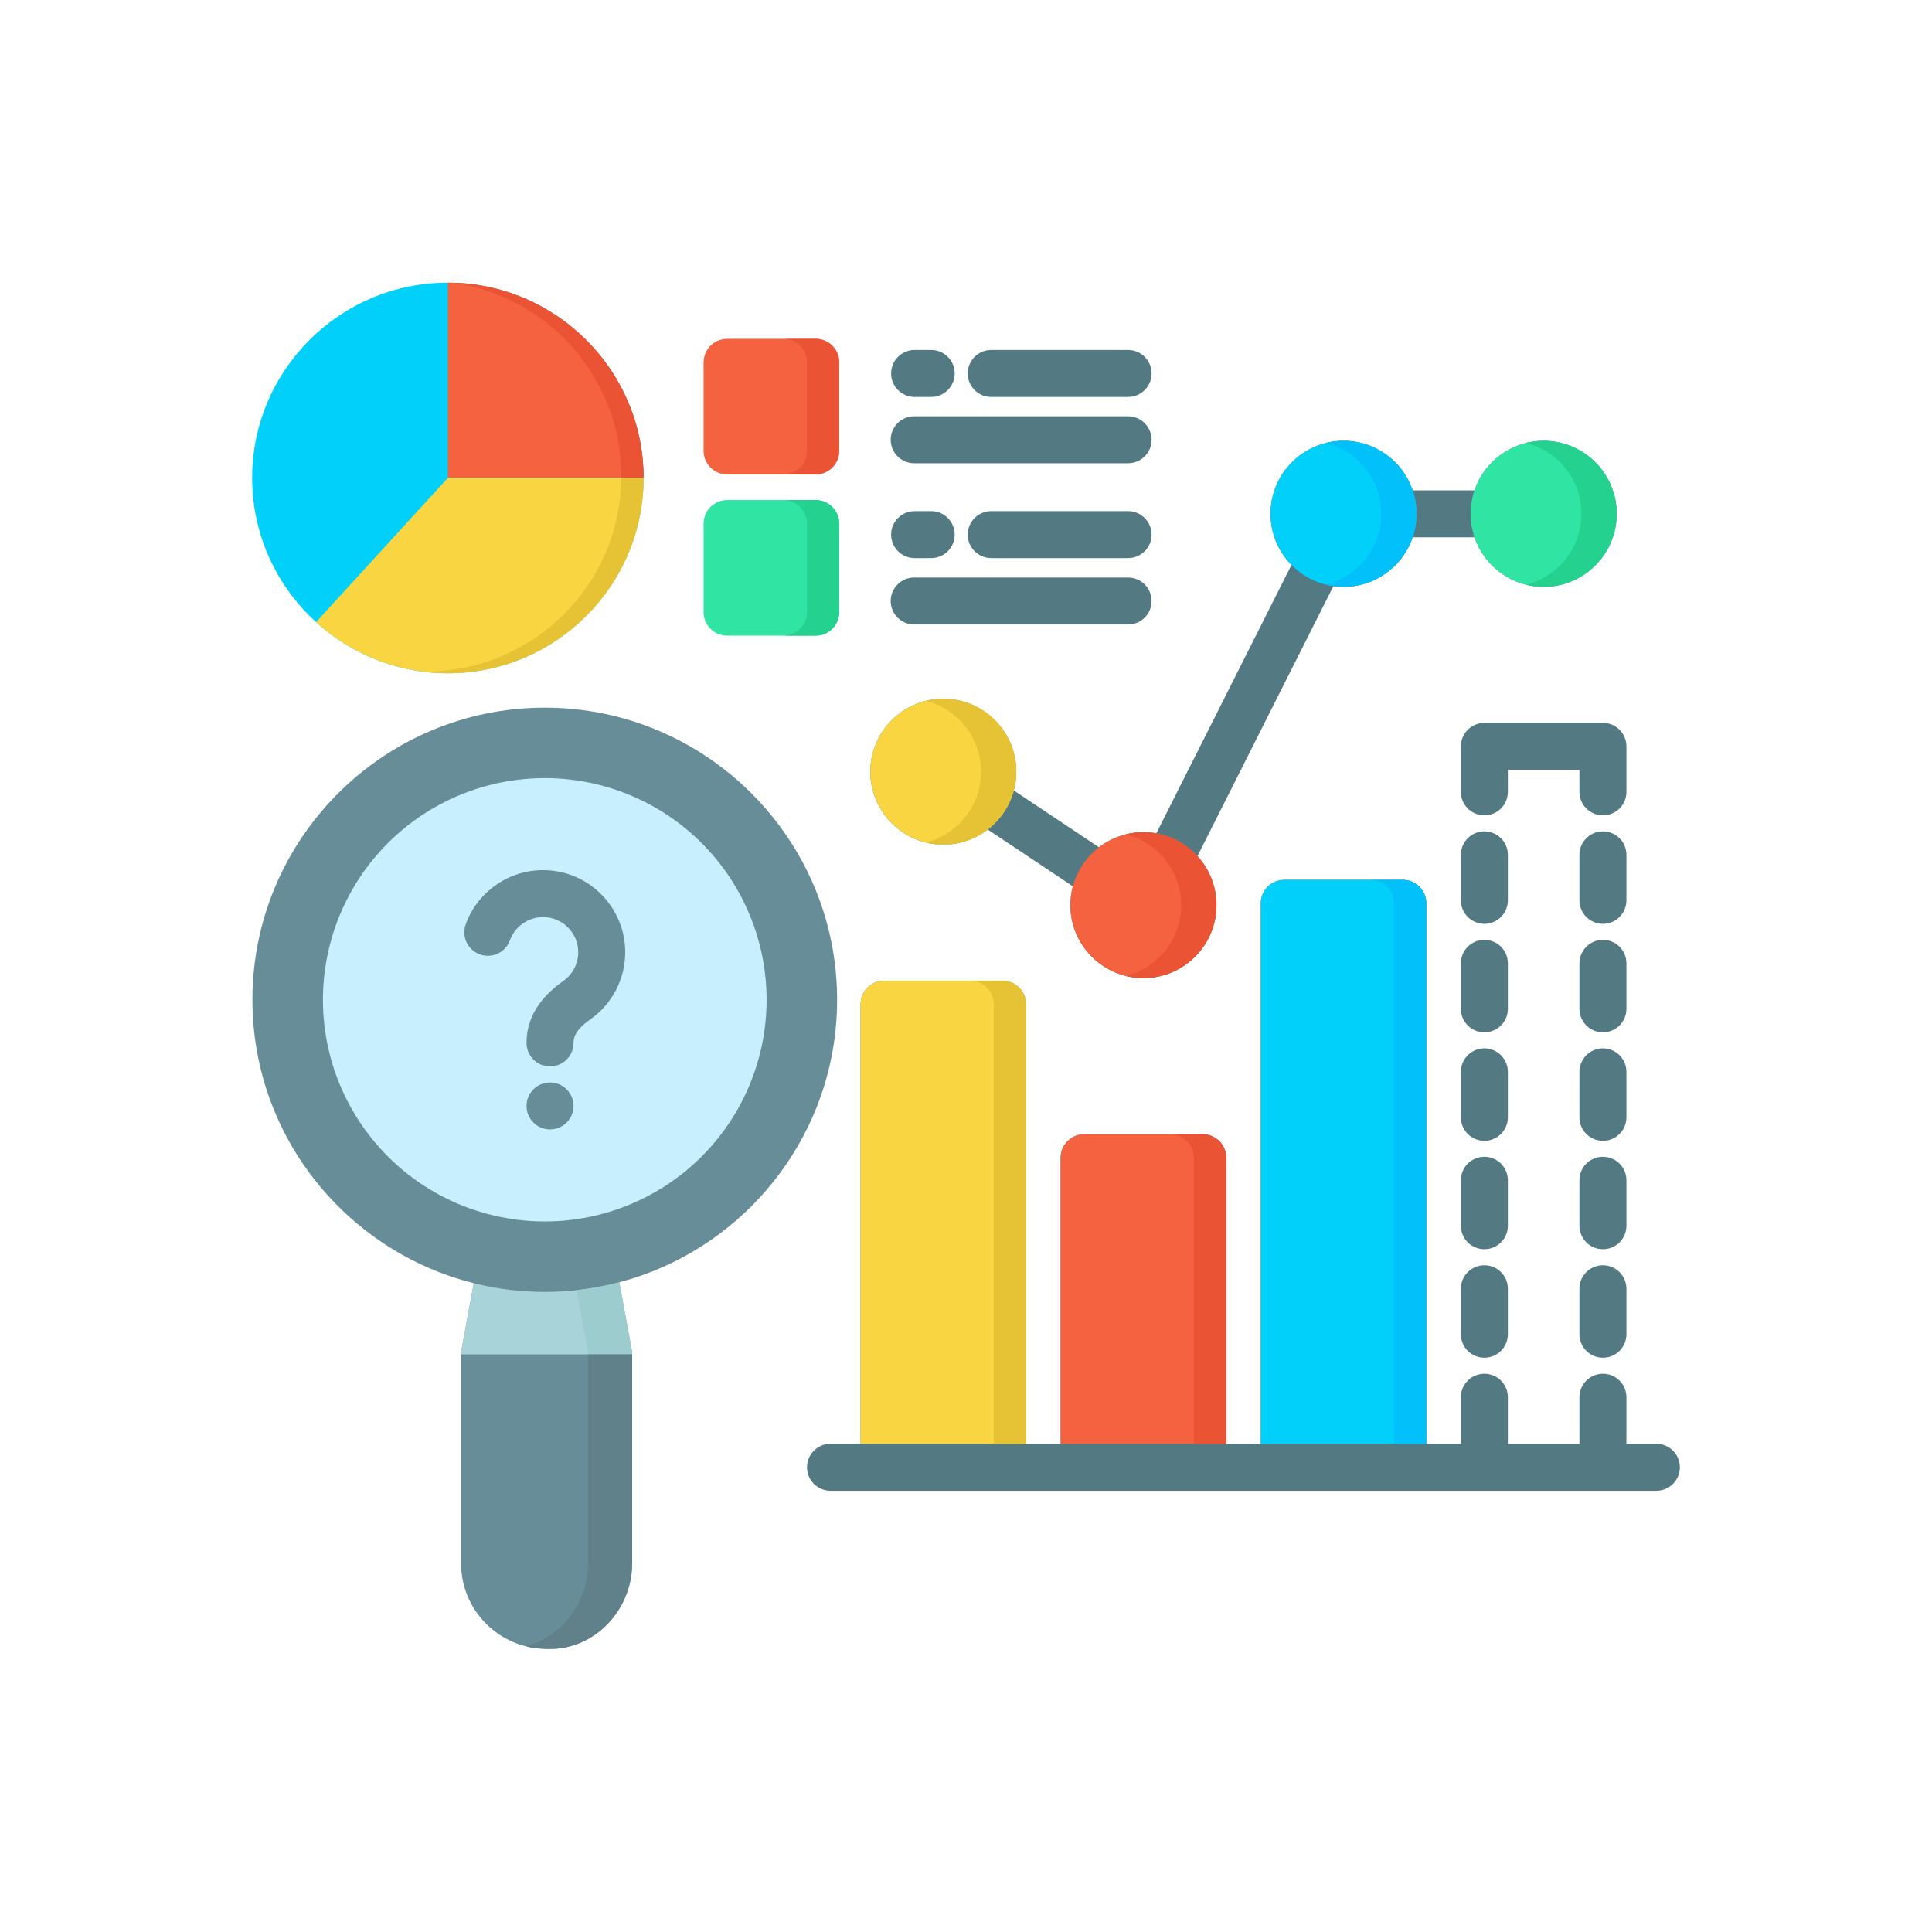 <svg version="1.0" preserveAspectRatio="xMidYMid meet" height="1000" viewBox="0 0 750 750" zoomAndPan="magnify" width="1000" xmlns:xlink="http://www.w3.org/1999/xlink" xmlns="http://www.w3.org/2000/svg"><defs><clipPath id="8280f6ce51"><path clip-rule="nonzero" d="M 313 341 L 652.191 341 L 652.191 579 L 313 579 Z M 313 341"></path></clipPath><clipPath id="b2a4ead842"><path clip-rule="nonzero" d="M 97.941 274 L 325 274 L 325 640.367 L 97.941 640.367 Z M 97.941 274"></path></clipPath><clipPath id="b6d27749ee"><path clip-rule="nonzero" d="M 97.941 109.367 L 250 109.367 L 250 262 L 97.941 262 Z M 97.941 109.367"></path></clipPath><clipPath id="0fd977e113"><path clip-rule="nonzero" d="M 173 109.367 L 250 109.367 L 250 186 L 173 186 Z M 173 109.367"></path></clipPath><clipPath id="011f9a7543"><path clip-rule="nonzero" d="M 175 109.367 L 250 109.367 L 250 186 L 175 186 Z M 175 109.367"></path></clipPath><clipPath id="f54fe9a0b3"><path clip-rule="nonzero" d="M 204 525 L 246 525 L 246 640.367 L 204 640.367 Z M 204 525"></path></clipPath></defs><path fill-rule="nonzero" fill-opacity="1" d="M 599.242 171.133 C 586.797 171.133 576.207 179.188 572.402 190.352 L 548.379 190.352 C 544.578 179.188 534 171.133 521.57 171.133 C 505.938 171.133 493.219 183.84 493.219 199.465 C 493.219 207.18 496.324 214.18 501.348 219.297 L 448.875 323.512 C 447.25 323.223 445.578 323.062 443.871 323.062 C 437.391 323.062 431.418 325.25 426.637 328.918 L 393.562 306.855 C 394.188 304.527 394.523 302.078 394.523 299.555 C 394.523 283.949 381.816 271.258 366.203 271.258 C 350.586 271.258 337.848 283.953 337.848 299.555 C 337.848 315.16 350.566 327.887 366.203 327.887 C 372.68 327.887 378.656 325.695 383.434 322.016 L 416.484 344.066 C 415.855 346.406 415.516 348.859 415.516 351.395 C 415.516 367 428.238 379.695 443.871 379.695 C 459.504 379.695 472.223 366.996 472.223 351.395 C 472.223 344.07 469.43 337.387 464.848 332.352 L 517.633 227.52 C 518.922 227.699 520.234 227.797 521.574 227.797 C 534 227.797 544.578 219.742 548.383 208.582 L 572.402 208.582 C 576.211 219.742 586.801 227.797 599.242 227.797 C 614.875 227.797 627.594 215.09 627.594 199.465 C 627.594 183.844 614.875 171.133 599.242 171.133 Z M 599.242 171.133" fill="#537983"></path><g clip-path="url(#8280f6ce51)"><path fill-rule="nonzero" fill-opacity="1" d="M 643.004 560.48 L 631.355 560.48 C 631.359 560.344 631.375 560.207 631.375 560.066 L 631.375 542.402 C 631.375 537.367 627.289 533.285 622.254 533.285 C 617.215 533.285 613.133 537.367 613.133 542.402 L 613.133 560.066 C 613.133 560.207 613.145 560.344 613.152 560.48 L 585.328 560.48 C 585.332 560.344 585.348 560.207 585.348 560.066 L 585.348 542.402 C 585.348 537.367 581.262 533.285 576.227 533.285 C 571.188 533.285 567.105 537.367 567.105 542.402 L 567.105 560.066 C 567.105 560.207 567.121 560.344 567.125 560.48 L 553.672 560.48 L 553.672 350.684 C 553.672 345.648 549.586 341.566 544.551 341.566 L 498.559 341.566 C 493.52 341.566 489.434 345.648 489.434 350.684 L 489.434 560.48 L 476.004 560.48 L 476.004 449.449 C 476.004 444.414 471.918 440.332 466.883 440.332 L 420.855 440.332 C 415.82 440.332 411.734 444.414 411.734 449.449 L 411.734 560.48 L 398.301 560.48 L 398.301 389.828 C 398.301 384.793 394.219 380.711 389.18 380.711 L 343.188 380.711 C 338.148 380.711 334.066 384.793 334.066 389.828 L 334.066 560.48 L 322.406 560.48 C 317.367 560.48 313.281 564.562 313.281 569.598 C 313.281 574.629 317.367 578.711 322.406 578.711 L 643.004 578.711 C 648.039 578.711 652.125 574.629 652.125 569.598 C 652.125 564.562 648.039 560.48 643.004 560.48 Z M 643.004 560.48" fill="#537983"></path></g><g clip-path="url(#b2a4ead842)"><path fill-rule="nonzero" fill-opacity="1" d="M 324.965 388.113 C 324.965 325.582 274.059 274.711 211.477 274.711 C 148.898 274.711 97.988 325.582 97.988 388.113 C 97.988 441.152 134.617 485.797 183.922 498.133 L 179.137 524.121 L 179.145 524.121 C 179.047 524.656 178.988 525.203 178.988 525.77 L 178.988 606.898 C 178.988 625.102 193.734 639.926 211.914 640.074 C 212.445 640.102 212.973 640.117 213.5 640.117 C 221.32 640.117 228.797 637.109 234.723 631.539 C 241.5 625.164 245.391 616.184 245.391 606.902 L 245.391 525.77 C 245.391 525.203 245.332 524.656 245.234 524.121 L 245.238 524.121 C 245.238 524.121 240.387 497.785 240.387 497.785 C 289.008 484.98 324.965 440.668 324.965 388.117 Z M 324.965 388.113" fill="#678d98"></path></g><g clip-path="url(#b6d27749ee)"><path fill-rule="nonzero" fill-opacity="1" d="M 173.855 109.734 C 131.969 109.734 97.891 143.734 97.891 185.527 C 97.891 227.316 131.969 261.352 173.855 261.352 C 215.742 261.352 249.824 227.336 249.824 185.527 C 249.824 143.715 215.746 109.734 173.855 109.734 Z M 173.855 109.734" fill="#01d0fb"></path></g><g clip-path="url(#0fd977e113)"><path fill-rule="nonzero" fill-opacity="1" d="M 173.855 109.734 L 173.855 185.527 L 249.824 185.527 C 249.824 143.734 215.746 109.734 173.855 109.734 Z M 173.855 109.734" fill="#f46240"></path></g><path fill-rule="nonzero" fill-opacity="1" d="M 122.684 241.516 C 136.195 253.832 154.16 261.352 173.855 261.352 C 215.746 261.352 249.824 227.336 249.824 185.527 L 173.855 185.527 Z M 122.684 241.516" fill="#f9d641"></path><g clip-path="url(#011f9a7543)"><path fill-rule="nonzero" fill-opacity="1" d="M 241.199 184.852 C 241.199 185.078 241.188 185.301 241.184 185.527 L 249.824 185.527 C 249.824 144.301 216.66 110.684 175.555 109.777 C 212.574 114.82 241.199 146.555 241.199 184.852 Z M 241.199 184.852" fill="#ea5334"></path></g><path fill-rule="nonzero" fill-opacity="1" d="M 241.184 185.527 C 240.816 227.027 206.895 260.68 165.234 260.68 C 164.629 260.68 164.035 260.648 163.438 260.633 C 166.844 261.102 170.32 261.352 173.855 261.352 C 215.746 261.352 249.824 227.336 249.824 185.527 Z M 241.184 185.527" fill="#e5c335"></path><path fill-rule="nonzero" fill-opacity="1" d="M 443.871 323.062 C 428.238 323.062 415.516 335.77 415.516 351.395 C 415.516 367.016 428.238 379.691 443.871 379.691 C 459.504 379.691 472.223 366.996 472.223 351.395 C 472.223 335.789 459.504 323.062 443.871 323.062 Z M 443.871 323.062" fill="#f46240"></path><path fill-rule="nonzero" fill-opacity="1" d="M 627.594 199.465 C 627.594 200.391 627.547 201.316 627.457 202.242 C 627.367 203.164 627.23 204.082 627.051 204.992 C 626.867 205.902 626.645 206.801 626.375 207.688 C 626.105 208.574 625.793 209.449 625.438 210.305 C 625.082 211.164 624.684 212 624.246 212.82 C 623.809 213.637 623.332 214.434 622.816 215.203 C 622.301 215.977 621.746 216.719 621.16 217.438 C 620.57 218.156 619.945 218.84 619.289 219.496 C 618.633 220.152 617.945 220.777 617.227 221.363 C 616.512 221.953 615.766 222.504 614.992 223.02 C 614.223 223.535 613.426 224.012 612.605 224.449 C 611.789 224.887 610.949 225.285 610.09 225.641 C 609.234 225.996 608.359 226.305 607.473 226.574 C 606.582 226.844 605.684 227.07 604.773 227.25 C 603.863 227.434 602.945 227.57 602.02 227.66 C 601.098 227.75 600.168 227.797 599.242 227.797 C 598.312 227.797 597.387 227.75 596.461 227.66 C 595.539 227.57 594.621 227.434 593.711 227.25 C 592.797 227.07 591.898 226.844 591.012 226.574 C 590.121 226.305 589.25 225.996 588.391 225.641 C 587.531 225.285 586.695 224.887 585.875 224.449 C 585.055 224.012 584.262 223.535 583.488 223.02 C 582.715 222.504 581.973 221.953 581.254 221.363 C 580.535 220.777 579.848 220.152 579.191 219.496 C 578.535 218.84 577.914 218.156 577.324 217.438 C 576.734 216.719 576.184 215.977 575.668 215.203 C 575.148 214.434 574.672 213.637 574.234 212.82 C 573.797 212 573.402 211.164 573.047 210.305 C 572.691 209.449 572.379 208.574 572.109 207.688 C 571.84 206.801 571.613 205.902 571.434 204.992 C 571.25 204.082 571.117 203.164 571.023 202.242 C 570.934 201.316 570.887 200.391 570.887 199.465 C 570.887 198.535 570.934 197.609 571.023 196.688 C 571.117 195.762 571.25 194.848 571.434 193.938 C 571.613 193.027 571.84 192.125 572.109 191.238 C 572.379 190.352 572.691 189.477 573.047 188.621 C 573.402 187.766 573.797 186.926 574.234 186.109 C 574.672 185.289 575.148 184.496 575.668 183.723 C 576.184 182.953 576.734 182.207 577.324 181.488 C 577.914 180.773 578.535 180.086 579.191 179.43 C 579.848 178.773 580.535 178.152 581.254 177.562 C 581.973 176.973 582.715 176.422 583.488 175.906 C 584.262 175.391 585.055 174.914 585.875 174.477 C 586.695 174.039 587.531 173.645 588.391 173.289 C 589.25 172.934 590.121 172.621 591.012 172.352 C 591.898 172.082 592.797 171.855 593.711 171.676 C 594.621 171.496 595.539 171.359 596.461 171.266 C 597.387 171.176 598.312 171.133 599.242 171.133 C 600.168 171.133 601.098 171.176 602.02 171.266 C 602.945 171.359 603.863 171.496 604.773 171.676 C 605.684 171.855 606.582 172.082 607.473 172.352 C 608.359 172.621 609.234 172.934 610.09 173.289 C 610.949 173.645 611.789 174.039 612.605 174.477 C 613.426 174.914 614.223 175.391 614.992 175.906 C 615.766 176.422 616.512 176.973 617.227 177.562 C 617.945 178.152 618.633 178.773 619.289 179.43 C 619.945 180.086 620.57 180.773 621.16 181.488 C 621.746 182.207 622.301 182.953 622.816 183.723 C 623.332 184.496 623.809 185.289 624.246 186.109 C 624.684 186.926 625.082 187.766 625.438 188.621 C 625.793 189.477 626.105 190.352 626.375 191.238 C 626.645 192.125 626.867 193.027 627.051 193.938 C 627.23 194.848 627.367 195.762 627.457 196.688 C 627.547 197.609 627.594 198.535 627.594 199.465 Z M 627.594 199.465" fill="#30e5a3"></path><path fill-rule="nonzero" fill-opacity="1" d="M 366.203 271.254 C 350.57 271.254 337.848 283.949 337.848 299.555 C 337.848 315.156 350.566 327.887 366.203 327.887 C 381.836 327.887 394.523 315.176 394.523 299.555 C 394.523 283.934 381.816 271.254 366.203 271.254 Z M 366.203 271.254" fill="#f9d641"></path><path fill-rule="nonzero" fill-opacity="1" d="M 521.574 171.133 C 505.941 171.133 493.219 183.84 493.219 199.465 C 493.219 215.086 505.938 227.797 521.574 227.797 C 537.207 227.797 549.895 215.086 549.895 199.465 C 549.895 183.84 537.188 171.133 521.574 171.133 Z M 521.574 171.133" fill="#01d0fb"></path><path fill-rule="nonzero" fill-opacity="1" d="M 443.871 323.062 C 441.512 323.062 439.223 323.355 437.031 323.898 C 449.367 326.965 458.543 338.129 458.543 351.391 C 458.543 364.656 449.367 375.789 437.031 378.855 C 439.223 379.398 441.512 379.691 443.871 379.691 C 459.504 379.691 472.223 366.996 472.223 351.391 C 472.223 335.789 459.504 323.059 443.871 323.059 Z M 443.871 323.062" fill="#ea5334"></path><path fill-rule="nonzero" fill-opacity="1" d="M 366.203 271.254 C 363.84 271.254 361.551 271.551 359.355 272.094 C 371.68 275.16 380.84 286.305 380.84 299.555 C 380.84 312.805 371.68 323.98 359.355 327.047 C 361.551 327.594 363.844 327.887 366.203 327.887 C 381.816 327.887 394.523 315.176 394.523 299.555 C 394.523 283.934 381.816 271.254 366.203 271.254 Z M 366.203 271.254" fill="#e5c335"></path><path fill-rule="nonzero" fill-opacity="1" d="M 599.242 171.133 C 596.883 171.133 594.594 171.426 592.398 171.973 C 604.738 175.039 613.91 186.199 613.91 199.465 C 613.91 212.727 604.738 223.891 592.398 226.957 C 594.594 227.5 596.883 227.793 599.242 227.793 C 614.875 227.793 627.594 215.086 627.594 199.461 C 627.594 183.84 614.875 171.129 599.242 171.129 Z M 599.242 171.133" fill="#24d18f"></path><path fill-rule="nonzero" fill-opacity="1" d="M 521.574 171.133 C 519.211 171.133 516.922 171.426 514.727 171.973 C 527.051 175.039 536.211 186.199 536.211 199.465 C 536.211 212.73 527.051 223.891 514.727 226.957 C 516.922 227.504 519.215 227.797 521.574 227.797 C 537.188 227.797 549.895 215.086 549.895 199.465 C 549.895 183.84 537.188 171.133 521.574 171.133 Z M 521.574 171.133" fill="#01c0fa"></path><path fill-rule="nonzero" fill-opacity="1" d="M 297.59 388.113 C 297.59 389.523 297.555 390.93 297.484 392.336 C 297.418 393.742 297.312 395.148 297.176 396.547 C 297.035 397.949 296.863 399.348 296.656 400.738 C 296.449 402.133 296.211 403.52 295.934 404.902 C 295.66 406.281 295.352 407.656 295.008 409.023 C 294.668 410.387 294.289 411.746 293.883 413.094 C 293.473 414.441 293.031 415.777 292.555 417.102 C 292.082 418.43 291.574 419.742 291.035 421.043 C 290.496 422.344 289.926 423.633 289.32 424.906 C 288.719 426.176 288.086 427.434 287.422 428.676 C 286.758 429.918 286.062 431.145 285.34 432.352 C 284.613 433.559 283.859 434.75 283.078 435.918 C 282.293 437.09 281.484 438.242 280.645 439.371 C 279.805 440.504 278.938 441.613 278.043 442.703 C 277.148 443.789 276.23 444.855 275.281 445.898 C 274.336 446.945 273.363 447.965 272.367 448.961 C 271.371 449.953 270.352 450.926 269.309 451.871 C 268.262 452.816 267.195 453.738 266.105 454.629 C 265.016 455.523 263.906 456.391 262.773 457.227 C 261.641 458.066 260.492 458.879 259.32 459.66 C 258.148 460.441 256.957 461.195 255.746 461.918 C 254.539 462.645 253.312 463.336 252.07 464 C 250.828 464.664 249.57 465.297 248.297 465.898 C 247.02 466.504 245.734 467.074 244.43 467.613 C 243.129 468.152 241.816 468.656 240.488 469.133 C 239.16 469.605 237.824 470.047 236.477 470.457 C 235.125 470.867 233.77 471.242 232.402 471.582 C 231.035 471.926 229.66 472.234 228.277 472.508 C 226.895 472.781 225.508 473.023 224.113 473.23 C 222.719 473.438 221.32 473.609 219.918 473.746 C 218.516 473.887 217.109 473.988 215.703 474.059 C 214.297 474.129 212.887 474.16 211.477 474.16 C 210.07 474.16 208.66 474.129 207.254 474.059 C 205.844 473.988 204.441 473.887 203.039 473.746 C 201.637 473.609 200.238 473.438 198.844 473.23 C 197.449 473.023 196.062 472.781 194.68 472.508 C 193.297 472.234 191.922 471.926 190.555 471.582 C 189.188 471.242 187.828 470.867 186.48 470.457 C 185.133 470.047 183.797 469.605 182.469 469.133 C 181.141 468.656 179.828 468.152 178.523 467.613 C 177.223 467.074 175.934 466.504 174.66 465.898 C 173.387 465.297 172.129 464.664 170.887 464 C 169.645 463.336 168.418 462.645 167.207 461.918 C 166 461.195 164.809 460.441 163.637 459.66 C 162.465 458.879 161.312 458.066 160.184 457.227 C 159.051 456.391 157.938 455.523 156.852 454.629 C 155.762 453.738 154.695 452.816 153.648 451.871 C 152.605 450.926 151.586 449.953 150.59 448.961 C 149.594 447.965 148.621 446.945 147.676 445.898 C 146.727 444.855 145.809 443.789 144.914 442.703 C 144.02 441.613 143.152 440.504 142.312 439.371 C 141.473 438.242 140.664 437.09 139.879 435.918 C 139.098 434.75 138.344 433.559 137.617 432.352 C 136.895 431.145 136.199 429.918 135.535 428.676 C 134.871 427.434 134.238 426.176 133.633 424.906 C 133.031 423.633 132.461 422.344 131.922 421.043 C 131.383 419.742 130.875 418.43 130.402 417.102 C 129.926 415.777 129.484 414.441 129.074 413.094 C 128.664 411.746 128.289 410.387 127.949 409.023 C 127.605 407.656 127.297 406.281 127.023 404.902 C 126.746 403.52 126.504 402.133 126.301 400.738 C 126.094 399.348 125.918 397.949 125.781 396.547 C 125.645 395.148 125.539 393.742 125.469 392.336 C 125.402 390.93 125.367 389.523 125.367 388.113 C 125.367 386.707 125.402 385.297 125.469 383.891 C 125.539 382.484 125.645 381.082 125.781 379.68 C 125.918 378.277 126.094 376.883 126.301 375.488 C 126.504 374.094 126.746 372.707 127.023 371.328 C 127.297 369.945 127.605 368.574 127.949 367.207 C 128.289 365.84 128.664 364.484 129.074 363.137 C 129.484 361.789 129.926 360.453 130.402 359.125 C 130.875 357.801 131.383 356.488 131.922 355.184 C 132.461 353.883 133.031 352.598 133.633 351.324 C 134.238 350.051 134.871 348.793 135.535 347.551 C 136.199 346.309 136.895 345.086 137.617 343.879 C 138.344 342.668 139.098 341.48 139.879 340.309 C 140.664 339.137 141.473 337.988 142.312 336.855 C 143.152 335.727 144.02 334.613 144.914 333.527 C 145.809 332.438 146.727 331.371 147.676 330.328 C 148.621 329.285 149.594 328.266 150.59 327.27 C 151.586 326.273 152.605 325.305 153.648 324.355 C 154.695 323.41 155.762 322.492 156.852 321.598 C 157.938 320.707 159.051 319.84 160.184 319 C 161.312 318.16 162.465 317.352 163.637 316.57 C 164.809 315.785 166 315.031 167.207 314.309 C 168.418 313.586 169.645 312.891 170.887 312.227 C 172.129 311.562 173.387 310.93 174.66 310.328 C 175.934 309.727 177.223 309.156 178.523 308.617 C 179.828 308.078 181.141 307.57 182.469 307.098 C 183.797 306.621 185.133 306.18 186.48 305.773 C 187.828 305.363 189.188 304.988 190.555 304.645 C 191.922 304.305 193.297 303.996 194.68 303.719 C 196.062 303.445 197.449 303.203 198.844 303 C 200.238 302.793 201.637 302.621 203.039 302.48 C 204.441 302.344 205.844 302.238 207.254 302.172 C 208.66 302.102 210.07 302.066 211.477 302.066 C 212.887 302.066 214.297 302.102 215.703 302.172 C 217.109 302.238 218.516 302.344 219.918 302.48 C 221.32 302.621 222.719 302.793 224.113 303 C 225.508 303.203 226.895 303.445 228.277 303.719 C 229.66 303.996 231.035 304.305 232.402 304.645 C 233.77 304.988 235.125 305.363 236.477 305.773 C 237.824 306.18 239.16 306.621 240.488 307.098 C 241.816 307.57 243.129 308.078 244.43 308.617 C 245.734 309.156 247.02 309.727 248.297 310.328 C 249.57 310.93 250.828 311.562 252.07 312.227 C 253.312 312.891 254.539 313.586 255.746 314.309 C 256.957 315.031 258.148 315.785 259.32 316.57 C 260.492 317.352 261.641 318.16 262.773 319 C 263.906 319.84 265.016 320.707 266.105 321.598 C 267.195 322.492 268.262 323.41 269.309 324.355 C 270.352 325.305 271.371 326.273 272.367 327.27 C 273.363 328.266 274.336 329.285 275.281 330.328 C 276.23 331.371 277.148 332.438 278.043 333.527 C 278.938 334.613 279.805 335.727 280.645 336.855 C 281.484 337.988 282.293 339.137 283.078 340.309 C 283.859 341.48 284.613 342.668 285.34 343.879 C 286.062 345.086 286.758 346.309 287.422 347.551 C 288.086 348.793 288.719 350.051 289.32 351.324 C 289.926 352.598 290.496 353.883 291.035 355.184 C 291.574 356.488 292.082 357.801 292.555 359.125 C 293.031 360.453 293.473 361.789 293.883 363.137 C 294.289 364.484 294.668 365.84 295.008 367.207 C 295.352 368.574 295.66 369.945 295.934 371.328 C 296.211 372.707 296.449 374.094 296.656 375.488 C 296.863 376.883 297.035 378.277 297.176 379.68 C 297.312 381.082 297.418 382.484 297.484 383.891 C 297.555 385.297 297.59 386.707 297.59 388.113 Z M 297.59 388.113" fill="#c8effe"></path><path fill-rule="nonzero" fill-opacity="1" d="M 213.516 413.992 C 208.477 413.992 204.395 409.91 204.395 404.879 C 204.395 395.535 209.184 387.449 218.625 380.844 C 222.285 378.289 224.465 374.105 224.465 369.641 C 224.465 362.129 218.336 356.02 210.801 356.02 C 205.062 356.02 199.898 359.637 197.949 365.02 C 196.234 369.754 191.004 372.207 186.27 370.492 C 181.531 368.781 179.078 363.555 180.793 358.82 C 185.348 346.238 197.406 337.785 210.801 337.785 C 228.395 337.785 242.707 352.078 242.707 369.641 C 242.707 380.059 237.613 389.832 229.078 395.785 C 223.371 399.777 222.637 402.742 222.637 404.875 C 222.637 409.91 218.555 413.992 213.516 413.992 Z M 213.516 413.992" fill="#678d98"></path><path fill-rule="nonzero" fill-opacity="1" d="M 361.484 154.094 L 355.051 154.094 C 350.016 154.094 345.93 150.012 345.93 144.977 C 345.93 139.945 350.016 135.863 355.051 135.863 L 361.484 135.863 C 366.52 135.863 370.605 139.945 370.605 144.977 C 370.605 150.012 366.52 154.094 361.484 154.094 Z M 361.484 154.094" fill="#537983"></path><path fill-rule="nonzero" fill-opacity="1" d="M 437.922 154.094 L 384.785 154.094 C 379.75 154.094 375.664 150.012 375.664 144.977 C 375.664 139.945 379.75 135.863 384.785 135.863 L 437.922 135.863 C 442.961 135.863 447.047 139.945 447.047 144.977 C 447.047 150.012 442.961 154.094 437.922 154.094 Z M 437.922 154.094" fill="#537983"></path><path fill-rule="nonzero" fill-opacity="1" d="M 437.922 179.832 L 354.891 179.832 C 349.852 179.832 345.766 175.754 345.766 170.719 C 345.766 165.684 349.852 161.605 354.891 161.605 L 437.922 161.605 C 442.961 161.605 447.047 165.684 447.047 170.719 C 447.047 175.754 442.961 179.832 437.922 179.832 Z M 437.922 179.832" fill="#537983"></path><path fill-rule="nonzero" fill-opacity="1" d="M 282.262 131.535 L 316.652 131.535 C 317.254 131.535 317.844 131.594 318.434 131.711 C 319.02 131.828 319.59 132 320.145 132.23 C 320.699 132.457 321.223 132.738 321.723 133.07 C 322.219 133.402 322.68 133.781 323.102 134.203 C 323.527 134.629 323.906 135.09 324.238 135.586 C 324.57 136.082 324.852 136.609 325.082 137.16 C 325.309 137.715 325.484 138.285 325.598 138.871 C 325.715 139.457 325.773 140.051 325.773 140.648 L 325.773 175.047 C 325.773 175.645 325.715 176.238 325.598 176.824 C 325.484 177.414 325.309 177.98 325.082 178.535 C 324.852 179.09 324.57 179.613 324.238 180.109 C 323.906 180.609 323.527 181.07 323.102 181.492 C 322.68 181.914 322.219 182.293 321.723 182.625 C 321.223 182.957 320.699 183.238 320.145 183.469 C 319.59 183.695 319.02 183.871 318.434 183.988 C 317.844 184.102 317.254 184.16 316.652 184.16 L 282.262 184.16 C 281.664 184.16 281.07 184.102 280.484 183.988 C 279.895 183.871 279.324 183.695 278.773 183.469 C 278.219 183.238 277.691 182.957 277.195 182.625 C 276.695 182.293 276.234 181.914 275.812 181.492 C 275.391 181.07 275.012 180.609 274.68 180.109 C 274.344 179.613 274.066 179.09 273.836 178.535 C 273.605 177.98 273.434 177.414 273.316 176.824 C 273.199 176.238 273.141 175.645 273.141 175.047 L 273.141 140.648 C 273.141 140.051 273.199 139.457 273.316 138.871 C 273.434 138.285 273.605 137.715 273.836 137.16 C 274.066 136.609 274.344 136.082 274.68 135.586 C 275.012 135.09 275.391 134.629 275.812 134.203 C 276.234 133.781 276.695 133.402 277.195 133.07 C 277.691 132.738 278.219 132.457 278.773 132.23 C 279.324 132 279.895 131.828 280.484 131.711 C 281.07 131.594 281.664 131.535 282.262 131.535 Z M 282.262 131.535" fill="#f46240"></path><path fill-rule="nonzero" fill-opacity="1" d="M 361.484 216.652 L 355.051 216.652 C 350.016 216.652 345.93 212.57 345.93 207.539 C 345.93 202.504 350.016 198.422 355.051 198.422 L 361.484 198.422 C 366.52 198.422 370.605 202.504 370.605 207.539 C 370.605 212.57 366.52 216.652 361.484 216.652 Z M 361.484 216.652" fill="#537983"></path><path fill-rule="nonzero" fill-opacity="1" d="M 437.922 216.652 L 384.785 216.652 C 379.75 216.652 375.664 212.57 375.664 207.539 C 375.664 202.504 379.75 198.422 384.785 198.422 L 437.922 198.422 C 442.961 198.422 447.047 202.504 447.047 207.539 C 447.047 212.57 442.961 216.652 437.922 216.652 Z M 437.922 216.652" fill="#537983"></path><path fill-rule="nonzero" fill-opacity="1" d="M 437.922 242.426 L 354.891 242.426 C 349.852 242.426 345.766 238.344 345.766 233.312 C 345.766 228.277 349.852 224.195 354.891 224.195 L 437.922 224.195 C 442.961 224.195 447.047 228.277 447.047 233.312 C 447.047 238.344 442.961 242.426 437.922 242.426 Z M 437.922 242.426" fill="#537983"></path><path fill-rule="nonzero" fill-opacity="1" d="M 282.262 194.129 L 316.652 194.129 C 317.254 194.129 317.844 194.188 318.434 194.305 C 319.02 194.418 319.59 194.594 320.145 194.82 C 320.699 195.051 321.223 195.332 321.723 195.664 C 322.219 195.996 322.68 196.375 323.102 196.797 C 323.527 197.219 323.906 197.68 324.238 198.18 C 324.57 198.676 324.852 199.203 325.082 199.754 C 325.309 200.309 325.484 200.879 325.598 201.465 C 325.715 202.051 325.773 202.645 325.773 203.242 L 325.773 237.641 C 325.773 238.238 325.715 238.832 325.598 239.418 C 325.484 240.004 325.309 240.574 325.082 241.129 C 324.852 241.68 324.57 242.207 324.238 242.703 C 323.906 243.203 323.527 243.66 323.102 244.086 C 322.68 244.508 322.219 244.887 321.723 245.219 C 321.223 245.551 320.699 245.832 320.145 246.062 C 319.59 246.289 319.02 246.461 318.434 246.578 C 317.844 246.695 317.254 246.754 316.652 246.754 L 282.262 246.754 C 281.664 246.754 281.07 246.695 280.484 246.578 C 279.895 246.461 279.324 246.289 278.773 246.062 C 278.219 245.832 277.691 245.551 277.195 245.219 C 276.695 244.887 276.234 244.508 275.812 244.086 C 275.391 243.66 275.012 243.203 274.68 242.703 C 274.344 242.207 274.066 241.68 273.836 241.129 C 273.605 240.574 273.434 240.004 273.316 239.418 C 273.199 238.832 273.141 238.238 273.141 237.641 L 273.141 203.242 C 273.141 202.645 273.199 202.051 273.316 201.465 C 273.434 200.879 273.605 200.309 273.836 199.754 C 274.066 199.203 274.344 198.676 274.68 198.18 C 275.012 197.68 275.391 197.219 275.812 196.797 C 276.234 196.375 276.695 195.996 277.195 195.664 C 277.691 195.332 278.219 195.051 278.773 194.82 C 279.324 194.594 279.895 194.418 280.484 194.305 C 281.07 194.188 281.664 194.129 282.262 194.129 Z M 282.262 194.129" fill="#30e5a3"></path><path fill-rule="nonzero" fill-opacity="1" d="M 316.652 131.535 L 304.109 131.535 C 309.148 131.535 313.234 135.617 313.234 140.648 L 313.234 175.047 C 313.234 180.082 309.148 184.16 304.109 184.16 L 316.652 184.16 C 321.691 184.16 325.773 180.082 325.773 175.047 L 325.773 140.648 C 325.773 135.617 321.691 131.535 316.652 131.535 Z M 316.652 131.535" fill="#ea5334"></path><path fill-rule="nonzero" fill-opacity="1" d="M 316.652 194.129 L 304.109 194.129 C 309.148 194.129 313.234 198.211 313.234 203.242 L 313.234 237.641 C 313.234 242.672 309.148 246.754 304.109 246.754 L 316.652 246.754 C 321.691 246.754 325.773 242.672 325.773 237.641 L 325.773 203.242 C 325.773 198.207 321.691 194.129 316.652 194.129 Z M 316.652 194.129" fill="#24d18f"></path><path fill-rule="nonzero" fill-opacity="1" d="M 245.242 524.117 L 240.391 497.785 C 231.156 500.219 221.465 501.52 211.48 501.52 C 201.977 501.52 192.75 500.34 183.922 498.133 L 179.141 524.121 L 179.145 524.121 C 179.047 524.656 178.988 525.203 178.988 525.77 C 178.988 525.77 245.391 525.77 245.391 525.77 C 245.391 525.203 245.332 524.656 245.234 524.117 Z M 245.242 524.117" fill="#a8d3d8"></path><path fill-rule="nonzero" fill-opacity="1" d="M 245.234 524.117 L 245.242 524.117 C 245.242 524.117 240.391 497.785 240.391 497.785 C 235.02 499.199 229.492 500.219 223.848 500.832 L 228.137 524.117 L 228.133 524.117 C 228.23 524.652 228.289 525.203 228.289 525.766 C 228.289 525.766 245.391 525.766 245.391 525.766 C 245.391 525.203 245.332 524.652 245.234 524.117 Z M 245.234 524.117" fill="#9dccce"></path><path fill-rule="nonzero" fill-opacity="1" d="M 222.637 429.328 C 222.637 429.926 222.578 430.52 222.465 431.105 C 222.348 431.695 222.172 432.262 221.945 432.816 C 221.715 433.371 221.434 433.895 221.102 434.391 C 220.77 434.891 220.391 435.352 219.965 435.773 C 219.543 436.195 219.082 436.574 218.586 436.906 C 218.086 437.238 217.562 437.52 217.008 437.75 C 216.453 437.977 215.883 438.152 215.297 438.27 C 214.707 438.383 214.117 438.441 213.516 438.441 C 212.918 438.441 212.324 438.383 211.738 438.27 C 211.148 438.152 210.578 437.977 210.027 437.75 C 209.473 437.52 208.945 437.238 208.449 436.906 C 207.949 436.574 207.492 436.195 207.066 435.773 C 206.645 435.352 206.266 434.891 205.934 434.391 C 205.602 433.895 205.32 433.371 205.09 432.816 C 204.859 432.262 204.688 431.695 204.57 431.105 C 204.453 430.52 204.395 429.926 204.395 429.328 C 204.395 428.73 204.453 428.137 204.57 427.551 C 204.688 426.965 204.859 426.395 205.09 425.84 C 205.32 425.289 205.602 424.762 205.934 424.266 C 206.266 423.766 206.645 423.305 207.066 422.883 C 207.492 422.461 207.949 422.082 208.449 421.75 C 208.945 421.418 209.473 421.137 210.027 420.906 C 210.578 420.68 211.148 420.504 211.738 420.387 C 212.324 420.273 212.918 420.215 213.516 420.215 C 214.117 420.215 214.707 420.273 215.297 420.387 C 215.883 420.504 216.453 420.68 217.008 420.906 C 217.562 421.137 218.086 421.418 218.586 421.75 C 219.082 422.082 219.543 422.461 219.965 422.883 C 220.391 423.305 220.77 423.766 221.102 424.266 C 221.434 424.762 221.715 425.289 221.945 425.84 C 222.172 426.395 222.348 426.965 222.465 427.551 C 222.578 428.137 222.637 428.73 222.637 429.328 Z M 222.637 429.328" fill="#678d98"></path><g clip-path="url(#f54fe9a0b3)"><path fill-rule="nonzero" fill-opacity="1" d="M 228.289 525.77 L 228.289 606.898 C 228.289 616.184 224.398 625.164 217.621 631.539 C 213.699 635.223 209.102 637.777 204.176 639.09 C 206.66 639.707 209.246 640.055 211.914 640.074 C 212.445 640.102 212.973 640.117 213.504 640.117 C 221.324 640.117 228.797 637.109 234.723 631.539 C 241.504 625.164 245.391 616.184 245.391 606.898 L 245.391 525.77 Z M 228.289 525.77" fill="#608189"></path></g><path fill-rule="nonzero" fill-opacity="1" d="M 576.227 406.969 C 571.191 406.969 567.105 411.051 567.105 416.086 L 567.105 433.75 C 567.105 438.785 571.191 442.867 576.227 442.867 C 581.266 442.867 585.352 438.785 585.352 433.75 L 585.352 416.086 C 585.352 411.051 581.266 406.969 576.227 406.969 Z M 576.227 406.969" fill="#537983"></path><path fill-rule="nonzero" fill-opacity="1" d="M 576.227 322.738 C 571.191 322.738 567.105 326.816 567.105 331.852 L 567.105 349.52 C 567.105 354.551 571.191 358.633 576.227 358.633 C 581.266 358.633 585.352 354.551 585.352 349.52 L 585.352 331.852 C 585.352 326.816 581.266 322.738 576.227 322.738 Z M 576.227 322.738" fill="#537983"></path><path fill-rule="nonzero" fill-opacity="1" d="M 576.227 364.852 C 571.191 364.852 567.105 368.934 567.105 373.969 L 567.105 391.637 C 567.105 396.668 571.191 400.75 576.227 400.75 C 581.266 400.75 585.352 396.668 585.352 391.637 L 585.352 373.969 C 585.352 368.934 581.266 364.852 576.227 364.852 Z M 576.227 364.852" fill="#537983"></path><path fill-rule="nonzero" fill-opacity="1" d="M 576.227 449.055 C 571.191 449.055 567.105 453.137 567.105 458.168 L 567.105 475.836 C 567.105 480.871 571.191 484.949 576.227 484.949 C 581.266 484.949 585.352 480.871 585.352 475.836 L 585.352 458.168 C 585.352 453.137 581.266 449.055 576.227 449.055 Z M 576.227 449.055" fill="#537983"></path><path fill-rule="nonzero" fill-opacity="1" d="M 576.227 491.172 C 571.191 491.172 567.105 495.25 567.105 500.285 L 567.105 517.953 C 567.105 522.984 571.191 527.066 576.227 527.066 C 581.266 527.066 585.352 522.984 585.352 517.953 L 585.352 500.285 C 585.352 495.25 581.266 491.172 576.227 491.172 Z M 576.227 491.172" fill="#537983"></path><path fill-rule="nonzero" fill-opacity="1" d="M 622.254 406.969 C 617.215 406.969 613.133 411.051 613.133 416.086 L 613.133 433.75 C 613.133 438.785 617.215 442.867 622.254 442.867 C 627.289 442.867 631.375 438.785 631.375 433.75 L 631.375 416.086 C 631.375 411.051 627.289 406.969 622.254 406.969 Z M 622.254 406.969" fill="#537983"></path><path fill-rule="nonzero" fill-opacity="1" d="M 622.254 322.738 C 617.215 322.738 613.133 326.816 613.133 331.852 L 613.133 349.52 C 613.133 354.551 617.215 358.633 622.254 358.633 C 627.289 358.633 631.375 354.551 631.375 349.52 L 631.375 331.852 C 631.375 326.816 627.289 322.738 622.254 322.738 Z M 622.254 322.738" fill="#537983"></path><path fill-rule="nonzero" fill-opacity="1" d="M 622.254 364.852 C 617.215 364.852 613.133 368.934 613.133 373.969 L 613.133 391.637 C 613.133 396.668 617.215 400.75 622.254 400.75 C 627.289 400.75 631.375 396.668 631.375 391.637 L 631.375 373.969 C 631.375 368.934 627.289 364.852 622.254 364.852 Z M 622.254 364.852" fill="#537983"></path><path fill-rule="nonzero" fill-opacity="1" d="M 622.254 280.621 L 576.227 280.621 C 571.191 280.621 567.105 284.703 567.105 289.734 L 567.105 307.402 C 567.105 312.438 571.191 316.516 576.227 316.516 C 581.266 316.516 585.348 312.438 585.348 307.402 L 585.348 298.852 L 613.133 298.852 L 613.133 307.402 C 613.133 312.438 617.215 316.516 622.254 316.516 C 627.289 316.516 631.375 312.438 631.375 307.402 L 631.375 289.734 C 631.375 284.703 627.289 280.621 622.254 280.621 Z M 622.254 280.621" fill="#537983"></path><path fill-rule="nonzero" fill-opacity="1" d="M 622.254 449.055 C 617.215 449.055 613.133 453.137 613.133 458.168 L 613.133 475.836 C 613.133 480.871 617.215 484.949 622.254 484.949 C 627.289 484.949 631.375 480.871 631.375 475.836 L 631.375 458.168 C 631.375 453.137 627.289 449.055 622.254 449.055 Z M 622.254 449.055" fill="#537983"></path><path fill-rule="nonzero" fill-opacity="1" d="M 622.254 491.172 C 617.215 491.172 613.133 495.25 613.133 500.285 L 613.133 517.953 C 613.133 522.984 617.215 527.066 622.254 527.066 C 627.289 527.066 631.375 522.984 631.375 517.953 L 631.375 500.285 C 631.375 495.25 627.289 491.172 622.254 491.172 Z M 622.254 491.172" fill="#537983"></path><path fill-rule="nonzero" fill-opacity="1" d="M 398.305 560.48 L 398.305 389.828 C 398.305 384.793 394.219 380.711 389.184 380.711 L 343.188 380.711 C 338.152 380.711 334.066 384.793 334.066 389.828 L 334.066 560.48 Z M 398.305 560.48" fill="#f9d641"></path><path fill-rule="nonzero" fill-opacity="1" d="M 553.676 560.48 L 553.676 350.684 C 553.676 345.648 549.59 341.566 544.551 341.566 L 498.559 341.566 C 493.523 341.566 489.438 345.648 489.438 350.684 L 489.438 560.48 Z M 553.676 560.48" fill="#01d0fb"></path><path fill-rule="nonzero" fill-opacity="1" d="M 476.004 560.48 L 476.004 449.449 C 476.004 444.414 471.922 440.332 466.883 440.332 L 420.859 440.332 C 415.82 440.332 411.738 444.414 411.738 449.449 L 411.738 560.48 Z M 476.004 560.48" fill="#f46240"></path><path fill-rule="nonzero" fill-opacity="1" d="M 389.184 380.711 L 376.641 380.711 C 381.676 380.711 385.762 384.793 385.762 389.828 L 385.762 560.48 L 398.305 560.48 L 398.305 389.828 C 398.305 384.793 394.219 380.711 389.184 380.711 Z M 389.184 380.711" fill="#e5c335"></path><path fill-rule="nonzero" fill-opacity="1" d="M 466.883 440.332 L 454.34 440.332 C 459.379 440.332 463.461 444.414 463.461 449.449 L 463.461 560.48 L 476.004 560.48 L 476.004 449.449 C 476.004 444.414 471.922 440.332 466.883 440.332 Z M 466.883 440.332" fill="#ea5334"></path><path fill-rule="nonzero" fill-opacity="1" d="M 544.551 341.566 L 532.012 341.566 C 537.047 341.566 541.133 345.648 541.133 350.684 L 541.133 560.48 L 553.676 560.48 L 553.676 350.684 C 553.676 345.648 549.59 341.566 544.551 341.566 Z M 544.551 341.566" fill="#01c0fa"></path></svg>